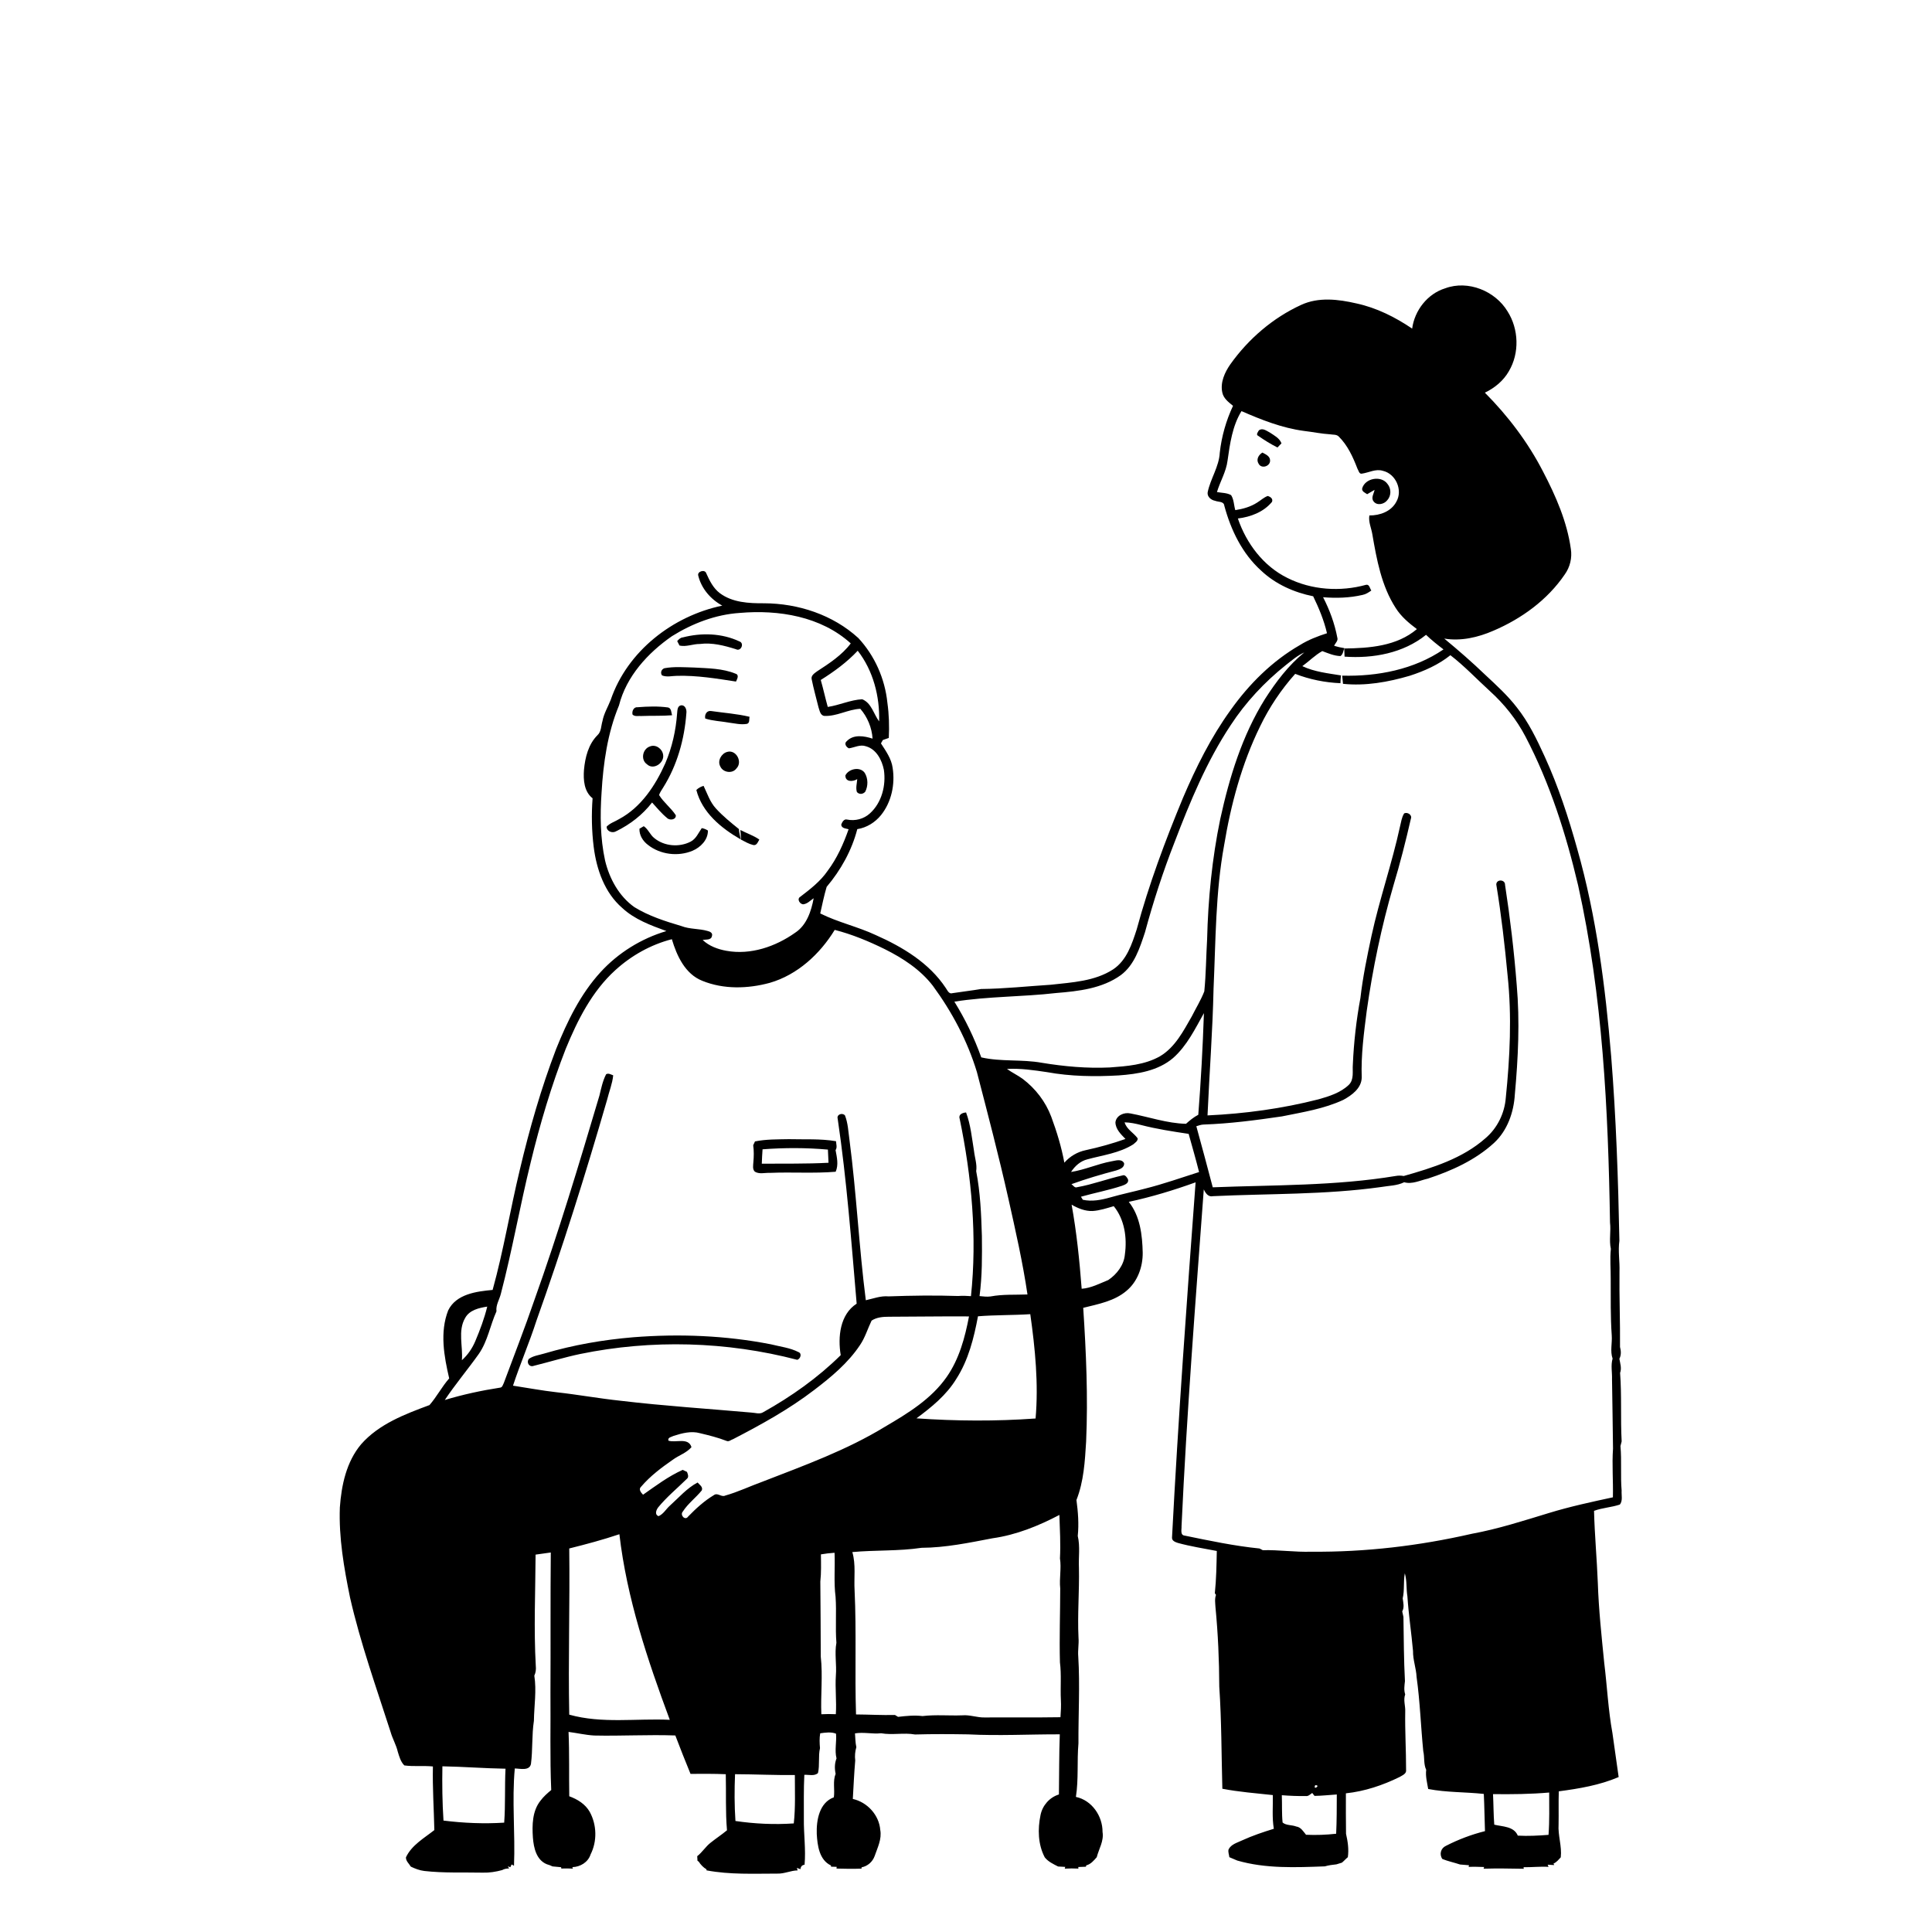 <svg xmlns="http://www.w3.org/2000/svg" viewBox="0 0 1024 1024" version="1.1">
<g id="Parent-Group"><g id="Group-rgba(0,0,0,0)" fill="rgba(0,0,0,0)">
<path fill="rgba(0,0,0,0)" opacity="1.00" d=" M 0.00 0.00 L 1024.00 0.00 L 1024.00 1024.00 L 0.00 1024.00 L 0.00 0.00 M 766.01 152.80 C 756.60 155.70 749.76 164.51 748.47 174.17 C 739.50 168.09 729.61 163.13 718.97 160.83 C 709.38 158.61 698.85 157.32 689.62 161.61 C 674.62 168.49 661.69 179.64 652.13 193.05 C 649.16 197.31 646.71 202.62 647.82 207.92 C 648.41 211.13 651.15 213.17 653.53 215.09 C 649.86 222.91 647.47 231.31 646.51 239.89 C 646.14 247.37 641.54 253.73 640.08 260.96 C 639.75 263.27 641.91 265.05 644.00 265.42 C 645.71 266.15 648.67 265.59 648.92 268.08 C 652.39 280.95 658.44 293.48 668.49 302.50 C 676.07 309.64 685.88 314.00 696.01 316.04 C 699.05 322.31 701.76 328.82 703.33 335.63 C 698.35 337.23 693.43 339.12 688.98 341.90 C 674.27 350.36 662.01 362.61 652.22 376.38 C 641.84 390.74 633.90 406.71 626.97 422.97 C 617.56 445.69 608.91 468.79 602.49 492.55 C 599.97 500.34 597.17 509.01 590.01 513.77 C 580.25 520.12 568.25 520.67 557.03 521.93 C 544.69 522.72 532.36 524.06 519.98 524.19 C 514.97 525.05 509.90 525.60 504.87 526.39 C 502.90 527.06 502.14 524.81 501.25 523.61 C 492.49 510.37 478.37 501.90 464.15 495.60 C 454.60 491.13 444.18 488.87 434.74 484.14 C 435.80 479.43 436.78 474.67 438.14 470.06 C 445.64 461.19 451.47 450.73 454.38 439.46 C 459.33 438.70 463.82 435.90 466.95 432.03 C 472.50 425.13 474.48 415.71 473.13 407.04 C 472.49 402.15 469.53 398.05 466.92 394.01 C 467.17 393.57 467.67 392.68 467.93 392.23 C 468.97 391.87 470.02 391.50 471.08 391.12 C 471.39 384.88 471.20 378.63 470.33 372.44 C 469.03 359.75 463.62 347.52 454.93 338.17 C 441.44 325.84 423.07 319.81 404.95 319.75 C 396.95 319.80 388.19 319.38 381.53 314.39 C 377.99 311.73 376.05 307.68 374.29 303.76 C 373.58 301.65 369.46 302.84 370.08 305.06 C 371.73 311.93 376.67 317.65 382.82 320.99 C 356.55 326.47 332.50 345.14 323.70 370.91 C 322.24 374.67 320.06 378.17 319.32 382.19 C 318.55 384.69 318.75 387.78 316.67 389.67 C 311.85 394.47 310.12 401.47 309.52 408.05 C 309.13 413.35 309.55 419.56 314.08 423.11 C 313.44 431.71 313.61 440.38 314.68 448.94 C 316.19 460.86 320.47 473.17 329.80 481.23 C 336.36 487.35 344.94 490.45 353.21 493.48 C 339.90 497.44 327.66 505.00 318.29 515.27 C 307.61 526.94 300.63 541.39 294.78 555.94 C 286.82 576.77 280.66 598.25 275.53 619.94 C 270.41 641.12 266.93 662.68 261.10 683.69 C 252.55 684.46 241.75 685.87 237.54 694.55 C 233.03 706.13 235.36 718.86 238.08 730.58 C 234.21 734.99 231.48 740.30 227.64 744.72 C 214.60 749.56 200.82 754.76 191.39 765.50 C 183.60 774.77 180.97 787.17 180.13 798.96 C 179.53 815.04 182.32 831.01 185.52 846.70 C 191.04 870.94 199.44 894.36 207.03 918.00 C 208.04 921.57 209.99 924.81 210.83 928.45 C 211.62 930.99 212.35 933.77 214.30 935.71 C 219.29 936.40 224.42 935.75 229.45 936.26 C 229.20 947.50 229.97 958.74 230.21 969.98 C 224.80 974.27 218.23 977.90 215.16 984.42 C 215.06 986.39 216.81 987.76 217.74 989.35 C 219.99 990.42 222.36 991.35 224.86 991.65 C 235.18 992.83 245.58 992.32 255.93 992.54 C 259.39 992.64 262.82 992.09 266.15 991.18 C 267.27 990.57 268.49 990.29 269.81 990.35 L 269.18 989.19 L 270.50 989.65 C 270.66 989.28 271.00 988.55 271.17 988.19 L 272.43 988.89 C 273.14 971.70 271.27 954.47 272.85 937.32 C 275.65 937.37 280.62 938.75 281.42 934.92 C 282.40 927.34 281.82 919.64 282.98 912.08 C 283.10 904.11 284.45 896.05 283.20 888.14 C 283.96 886.52 284.18 884.75 283.98 882.99 C 282.87 863.33 283.77 843.66 283.87 823.98 C 286.56 823.61 289.25 823.23 291.93 822.85 C 291.69 847.58 291.89 872.32 291.75 897.06 C 291.91 914.29 291.42 931.54 292.16 948.75 C 290.09 950.47 288.06 952.26 286.45 954.43 C 282.10 959.89 281.99 967.38 282.45 974.02 C 282.88 979.37 284.26 985.82 289.82 988.08 C 290.86 988.37 291.87 988.75 292.85 989.23 C 294.36 989.41 295.88 989.53 297.41 989.66 L 297.49 990.36 C 299.55 990.29 301.62 990.30 303.68 990.40 L 303.34 989.61 C 307.52 989.56 311.73 987.00 313.02 982.89 C 316.55 975.93 316.33 967.24 312.61 960.40 C 310.29 956.23 306.08 953.64 301.72 952.06 C 301.53 940.69 301.84 929.31 301.34 917.95 C 305.88 918.53 310.35 919.60 314.94 919.86 C 329.27 920.18 343.61 919.32 357.94 919.83 C 360.52 926.66 363.22 933.43 365.99 940.19 C 372.22 940.16 378.45 940.10 384.68 940.37 C 384.93 950.27 384.46 960.20 385.32 970.09 C 382.52 972.41 379.47 974.41 376.63 976.68 C 373.97 978.76 372.20 981.74 369.54 983.82 C 369.58 984.43 369.65 985.64 369.68 986.24 L 370.34 986.70 C 371.40 988.35 372.75 989.77 374.46 990.79 L 374.47 991.33 C 386.86 993.67 399.53 993.05 412.07 993.05 C 415.75 993.17 419.12 991.40 422.78 991.35 L 422.34 990.03 C 422.83 990.20 423.79 990.53 424.27 990.70 C 424.38 989.31 425.10 988.52 426.44 988.33 C 427.16 980.22 425.96 972.13 426.06 964.03 C 426.09 956.24 425.92 948.45 426.31 940.68 C 428.66 940.56 431.67 941.53 433.55 939.74 C 434.55 935.40 433.62 930.88 434.61 926.55 C 434.39 923.93 434.26 921.27 434.73 918.68 C 437.42 918.30 440.61 917.84 443.11 918.89 C 443.49 923.25 442.29 927.67 443.37 931.99 C 442.34 934.61 442.30 937.41 442.90 940.15 C 441.30 944.12 442.54 948.46 441.96 952.61 C 434.24 955.44 432.65 964.78 432.90 972.01 C 433.24 978.08 434.20 985.83 440.43 988.74 L 440.47 989.38 C 441.22 989.40 442.71 989.44 443.46 989.46 L 443.37 990.38 C 447.78 990.51 452.20 990.58 456.63 990.41 L 456.63 989.73 C 459.87 989.13 462.51 986.78 463.60 983.69 C 465.13 979.25 467.44 974.76 466.56 969.93 C 465.94 962.00 459.71 955.21 452.01 953.48 C 452.41 946.67 452.70 939.86 453.29 933.09 C 452.99 930.70 453.20 928.33 453.88 926.04 C 453.35 923.63 453.35 921.16 453.16 918.73 C 457.77 917.95 462.38 919.17 467.00 918.66 C 472.98 919.73 479.03 918.25 484.99 919.31 C 494.37 919.04 503.73 919.10 513.11 919.25 C 529.29 920.08 545.51 919.19 561.71 919.23 C 561.32 929.84 561.40 940.47 561.25 951.10 C 556.28 952.63 552.55 956.90 551.51 961.96 C 549.96 969.44 550.12 977.56 553.75 984.45 C 555.58 986.75 558.26 987.98 560.82 989.29 C 562.08 989.36 563.34 989.42 564.61 989.49 L 564.33 990.42 C 566.74 990.28 569.16 990.27 571.59 990.39 L 571.50 989.55 C 572.85 989.49 574.19 989.44 575.55 989.40 L 575.74 988.68 C 578.14 988.08 579.73 986.14 581.29 984.37 C 582.43 979.91 585.17 975.75 584.37 970.97 C 584.43 962.55 578.71 954.18 570.25 952.40 C 571.73 943.01 570.77 933.46 571.60 924.02 C 571.51 908.68 572.44 893.31 571.50 877.99 C 571.20 874.65 571.91 871.34 571.63 868.02 C 571.03 855.69 572.12 843.39 571.86 831.04 C 571.58 825.39 572.57 819.64 571.23 814.09 C 571.89 807.74 571.39 801.34 570.54 795.04 C 574.43 785.20 575.03 774.50 575.67 764.06 C 576.71 740.43 575.68 716.76 574.13 693.18 C 582.08 691.19 590.63 689.65 597.06 684.17 C 602.95 679.28 605.73 671.49 605.66 663.98 C 605.45 654.63 604.32 644.57 598.27 637.01 C 610.32 634.42 622.11 630.84 633.69 626.66 C 629.03 689.40 624.46 752.15 621.19 814.99 C 621.11 816.67 622.95 817.36 624.28 817.78 C 631.06 819.65 638.03 820.71 644.93 822.05 C 644.78 829.51 644.67 836.99 643.89 844.43 C 644.04 844.66 644.35 845.12 644.50 845.35 C 643.71 847.45 644.12 849.73 644.23 851.92 C 645.58 865.89 646.19 879.92 646.24 893.96 C 647.46 911.98 647.38 930.01 647.87 948.07 C 656.70 949.78 665.68 950.45 674.62 951.43 C 674.74 957.38 674.15 963.38 675.16 969.29 C 669.47 971.03 663.84 972.94 658.42 975.41 C 655.86 976.65 652.59 977.43 651.19 980.18 C 650.77 981.54 651.45 982.96 651.58 984.35 C 652.98 984.92 654.37 985.53 655.78 986.13 C 670.87 990.49 686.67 989.77 702.19 989.21 C 704.19 988.62 706.26 988.36 708.34 988.14 C 709.30 987.84 710.27 987.54 711.25 987.24 C 712.36 986.34 713.27 985.25 714.38 984.35 C 714.98 980.17 714.36 976.01 713.42 971.95 C 713.35 964.80 713.31 957.64 713.35 950.50 C 723.29 949.45 732.89 946.23 741.83 941.84 C 743.31 940.92 745.60 940.14 745.25 937.99 C 745.27 927.69 744.62 917.41 744.80 907.12 C 744.94 904.06 743.69 901.05 744.78 898.06 C 744.01 895.74 744.39 893.39 744.65 891.03 C 744.05 879.74 744.03 868.34 743.85 856.99 C 743.66 856.00 743.45 855.04 743.21 854.09 C 744.43 851.88 743.76 849.49 743.46 847.17 C 744.50 842.80 743.75 838.27 744.59 833.87 C 745.74 837.83 745.28 842.02 745.95 846.07 C 746.59 855.76 748.07 865.40 748.93 875.06 C 748.84 879.75 750.60 884.19 750.82 888.85 C 752.65 901.88 753.06 915.06 754.36 928.14 C 755.14 931.40 754.44 934.94 755.91 938.04 C 755.48 941.47 756.40 944.84 756.97 948.20 C 766.64 950.07 776.65 949.76 786.45 950.82 C 786.77 957.38 786.83 963.97 787.07 970.54 C 779.92 972.33 772.96 974.96 766.41 978.32 C 763.64 979.55 762.73 982.83 764.49 985.31 C 767.53 986.53 770.75 987.18 773.85 988.22 C 775.42 988.36 777.01 988.50 778.61 988.62 L 778.39 989.49 C 781.13 989.36 783.89 989.48 786.64 989.55 L 786.31 990.45 C 793.41 990.23 800.52 990.37 807.62 990.49 L 807.52 989.66 C 811.93 989.73 816.34 989.21 820.76 989.47 L 820.29 988.33 C 821.16 988.38 822.91 988.48 823.78 988.53 L 823.37 987.73 C 825.00 987.08 826.08 985.65 827.24 984.41 C 827.90 978.52 825.69 972.85 826.08 966.98 C 826.19 961.13 826.00 955.28 826.19 949.44 C 836.96 948.02 847.89 946.18 857.92 941.88 C 856.79 934.11 855.73 926.33 854.62 918.56 C 852.38 906.28 851.81 893.79 850.28 881.42 C 848.88 867.31 847.34 853.20 846.88 839.02 C 846.38 826.26 845.19 813.54 844.87 800.78 C 849.29 799.13 854.09 798.96 858.53 797.45 C 860.22 795.48 859.32 792.46 859.50 790.07 C 858.83 782.20 859.58 774.29 858.88 766.43 C 859.04 765.82 859.35 764.58 859.51 763.97 C 858.85 751.88 859.60 739.74 858.68 727.67 C 859.62 725.16 858.71 722.65 858.31 720.17 C 859.34 718.19 859.19 716.00 858.64 713.92 C 858.77 700.61 858.20 687.31 858.36 674.01 C 858.56 668.54 857.54 663.07 858.31 657.63 C 857.68 625.05 856.57 592.42 853.96 559.92 C 850.86 522.89 846.16 485.78 835.97 449.95 C 831.34 433.30 825.94 416.80 818.75 401.06 C 814.59 391.96 810.22 382.82 803.95 374.94 C 799.06 368.59 793.11 363.18 787.27 357.73 C 780.28 351.01 772.95 344.63 765.48 338.46 C 774.35 339.94 783.40 337.83 791.54 334.29 C 806.45 327.92 820.19 317.97 829.37 304.45 C 832.15 300.54 833.33 295.68 832.58 290.94 C 830.56 276.46 824.59 262.86 817.87 249.99 C 809.91 234.50 799.27 220.45 787.01 208.12 C 792.23 205.62 796.87 201.80 799.75 196.72 C 805.43 187.12 805.00 174.43 799.04 165.05 C 792.49 154.19 778.09 148.34 766.01 152.80 Z" />
<path fill="rgba(0,0,0,0)" opacity="1.00" d=" M 650.62 244.16 C 651.89 235.19 653.19 225.70 658.02 217.90 C 668.61 222.53 679.52 226.84 691.06 228.39 C 695.73 228.93 700.35 229.92 705.06 230.20 C 706.54 230.48 708.39 230.16 709.55 231.36 C 714.31 236.05 717.11 242.27 719.48 248.42 C 720.10 249.37 720.36 251.46 721.95 251.02 C 725.60 250.48 729.16 248.37 732.93 249.54 C 739.80 251.10 743.61 259.75 740.12 265.88 C 737.41 271.09 731.38 273.25 725.79 273.20 C 725.22 276.61 726.82 279.83 727.36 283.14 C 729.68 296.61 732.20 310.58 739.76 322.26 C 742.60 326.79 746.75 330.26 750.98 333.44 C 740.36 342.48 725.80 343.57 712.47 343.71 C 712.55 345.15 712.61 346.58 712.65 348.03 C 727.76 349.10 743.79 346.20 755.83 336.47 C 758.73 339.26 761.89 341.76 765.08 344.20 C 749.47 354.88 730.05 358.60 711.39 358.11 C 711.50 359.55 711.65 361.00 711.81 362.44 C 723.73 363.68 735.73 361.52 747.15 358.18 C 754.85 355.69 762.38 352.37 768.74 347.27 C 776.22 353.04 782.72 359.96 789.70 366.32 C 797.30 373.20 803.79 381.32 808.54 390.42 C 821.51 415.20 830.02 442.06 836.42 469.20 C 849.48 527.82 852.37 588.10 853.34 647.96 C 853.92 652.62 852.76 657.31 853.79 661.94 C 853.22 667.26 853.77 672.60 853.71 677.94 C 853.76 687.91 853.56 697.90 854.26 707.85 C 854.55 711.94 853.32 716.11 854.71 720.09 C 853.67 723.67 854.53 727.36 854.40 731.01 C 854.57 743.27 854.81 755.55 854.93 767.79 C 854.34 776.39 855.08 785.01 854.87 793.61 C 843.52 796.06 832.15 798.50 821.04 801.90 C 807.50 806.01 793.99 810.40 780.04 812.95 C 752.18 819.33 723.64 822.70 695.05 822.44 C 686.45 822.73 677.87 821.40 669.30 821.63 C 668.87 821.40 668.01 820.96 667.58 820.74 C 654.24 819.39 641.07 816.61 627.95 813.91 C 625.37 813.69 626.36 810.60 626.24 808.92 C 628.98 749.34 633.64 689.86 638.03 630.39 C 638.95 632.38 640.37 634.59 642.97 633.99 C 672.62 632.60 702.44 633.28 731.91 629.16 C 736.03 628.43 740.42 628.51 744.24 626.61 C 748.51 627.84 752.69 625.61 756.81 624.69 C 769.43 620.54 781.93 614.88 791.82 605.82 C 798.97 599.23 802.33 589.55 802.90 580.03 C 804.66 560.75 805.59 541.34 803.89 522.01 C 802.50 504.28 800.41 486.60 797.71 469.03 C 797.81 466.00 793.06 465.89 793.07 468.84 C 795.70 484.81 797.55 500.90 799.06 517.02 C 801.34 538.58 800.30 560.34 798.10 581.87 C 797.47 590.05 793.62 597.93 787.35 603.26 C 775.18 614.04 759.30 618.96 743.98 623.31 C 742.58 623.04 741.20 623.03 739.82 623.28 C 707.76 628.60 675.15 628.03 642.78 629.30 C 639.96 618.49 637.03 607.71 634.08 596.93 C 635.34 596.55 636.60 596.06 637.95 596.03 C 651.86 595.55 665.70 593.73 679.46 591.71 C 690.46 589.47 701.76 587.73 712.01 582.94 C 716.52 580.49 721.61 576.79 721.74 571.14 C 721.32 559.31 722.89 547.53 724.39 535.82 C 727.57 513.38 732.20 491.13 738.54 469.37 C 742.05 457.70 745.07 445.88 747.78 434.00 C 748.64 431.95 745.98 430.22 744.22 431.14 C 742.92 433.19 742.64 435.67 742.05 437.99 C 737.82 457.54 731.18 476.48 726.92 496.03 C 724.59 506.93 722.31 517.89 721.05 528.97 C 718.89 540.56 717.56 552.31 717.04 564.08 C 716.72 567.76 717.83 572.19 714.84 575.05 C 710.46 579.20 704.49 581.07 698.81 582.67 C 679.59 587.59 659.81 590.28 640.01 591.19 C 641.00 568.78 642.73 546.41 643.21 523.98 C 644.36 498.61 644.21 473.05 648.81 447.99 C 652.40 426.28 658.18 404.77 667.89 384.96 C 672.75 374.89 679.04 365.48 686.48 357.16 C 694.13 360.13 702.28 361.77 710.47 362.11 C 710.50 360.72 710.59 359.35 710.74 357.98 C 703.83 356.85 696.67 356.11 690.26 353.07 C 693.85 350.49 696.97 347.24 700.84 345.09 C 703.95 346.26 707.09 347.63 710.48 347.73 C 711.87 346.80 711.95 344.95 712.51 343.52 C 710.67 343.24 708.88 342.84 707.13 342.30 C 707.67 340.88 709.39 339.63 708.80 337.94 C 707.39 330.48 704.74 323.27 701.26 316.54 C 708.24 317.11 715.33 316.91 722.17 315.32 C 723.91 314.99 725.40 314.00 726.83 312.99 C 726.03 311.95 725.86 309.58 724.05 309.96 C 710.37 313.75 695.17 312.74 682.41 306.35 C 669.69 300.12 660.59 288.04 656.10 274.81 C 662.87 273.99 669.76 271.39 674.19 266.00 C 674.85 264.28 673.29 263.25 671.89 262.88 C 669.84 263.65 668.24 265.19 666.40 266.32 C 662.91 268.61 658.81 269.76 654.73 270.38 C 653.96 267.75 654.02 264.79 652.52 262.44 C 650.27 261.14 647.50 261.27 645.01 260.80 C 646.69 255.18 649.89 250.05 650.62 244.16 M 667.23 228.11 C 666.79 228.88 665.48 230.45 666.92 231.03 C 670.15 233.31 673.54 235.39 677.07 237.18 C 677.81 236.48 678.52 235.75 679.21 234.99 C 678.21 232.21 675.32 230.79 673.02 229.24 C 671.25 228.34 669.15 226.60 667.23 228.11 M 667.08 245.77 C 668.58 248.71 673.35 247.15 673.17 243.99 C 673.13 241.73 670.77 240.78 669.10 239.87 C 667.09 241.08 665.66 243.53 667.08 245.77 M 721.96 258.95 C 721.80 260.60 723.54 261.15 724.62 261.94 C 725.91 261.14 727.22 260.38 728.55 259.64 C 728.18 261.66 726.50 263.88 728.08 265.81 C 729.87 268.14 733.60 267.27 735.24 265.17 C 737.45 262.82 737.46 258.96 735.41 256.51 C 732.07 251.81 723.41 253.41 721.96 258.95 Z" />
<path fill="rgba(0,0,0,0)" opacity="1.00" d=" M 356.16 337.18 C 366.97 330.44 379.24 325.71 392.03 324.87 C 412.64 323.07 435.13 326.67 450.92 341.02 C 446.20 347.30 439.50 351.63 433.01 355.86 C 431.68 356.85 429.71 358.08 430.21 360.04 C 431.21 365.03 432.61 369.94 433.82 374.88 C 434.42 376.55 434.75 379.30 437.01 379.46 C 443.57 379.71 449.52 375.97 455.98 375.68 C 459.75 379.99 462.13 385.74 462.48 391.49 C 458.00 390.05 452.39 389.08 448.77 392.86 C 447.24 394.07 448.52 396.05 449.96 396.63 C 452.95 396.19 455.93 394.43 458.99 395.55 C 464.51 397.08 467.44 402.83 468.48 408.05 C 469.68 416.26 467.37 425.44 461.06 431.13 C 457.84 434.08 453.24 435.28 448.97 434.38 C 447.31 433.92 446.34 435.79 445.87 437.05 C 446.00 439.09 448.30 439.07 449.78 439.51 C 447.04 447.31 443.63 454.96 438.63 461.60 C 434.83 467.14 429.44 471.27 424.17 475.31 C 422.15 476.46 424.01 479.45 425.89 479.28 C 428.03 478.97 429.53 477.24 431.26 476.09 C 430.00 482.90 427.56 490.36 421.47 494.35 C 411.05 501.74 397.82 506.28 384.99 503.94 C 380.42 503.11 375.88 501.45 372.44 498.22 C 374.12 497.79 376.97 498.48 377.36 496.07 C 377.87 494.45 376.25 493.72 375.01 493.43 C 370.48 492.11 365.59 492.57 361.16 490.83 C 352.57 488.28 343.89 485.52 336.22 480.79 C 328.06 475.00 322.99 465.68 320.70 456.09 C 318.14 444.29 318.02 432.10 318.84 420.10 C 319.76 404.40 322.00 388.53 328.07 373.92 C 331.97 358.48 343.35 346.06 356.16 337.18 M 361.93 337.83 C 360.62 337.94 359.75 338.88 358.93 339.80 C 359.24 340.39 359.84 341.56 360.15 342.15 C 363.75 342.98 367.31 341.27 370.94 341.32 C 377.45 340.48 383.85 342.15 390.02 344.08 C 392.73 345.54 394.69 340.90 391.90 339.96 C 382.58 335.58 371.80 335.28 361.93 337.83 M 352.13 354.18 C 350.53 354.77 349.88 356.54 350.88 357.98 C 353.46 359.04 356.25 358.21 358.93 358.20 C 369.41 357.94 379.79 359.64 390.10 361.24 C 390.67 359.93 391.96 357.74 389.87 357.07 C 382.97 354.24 375.29 354.22 367.95 353.81 C 362.68 353.68 357.34 353.21 352.13 354.18 M 358.89 378.05 C 358.24 387.15 356.21 396.17 352.62 404.57 C 347.36 416.35 339.77 427.92 328.11 434.15 C 325.94 435.49 323.31 436.24 321.54 438.13 C 321.46 440.67 324.61 441.79 326.57 440.58 C 333.94 437.00 340.61 431.85 345.61 425.34 C 348.18 428.12 350.56 431.11 353.51 433.51 C 354.90 435.00 358.44 434.54 358.19 432.09 C 355.65 428.19 351.78 425.36 349.33 421.39 C 349.77 419.93 350.74 418.72 351.49 417.42 C 358.91 405.64 362.76 391.85 363.79 378.04 C 364.06 376.20 363.23 373.57 360.90 373.85 C 358.97 374.25 359.06 376.54 358.89 378.05 M 335.26 378.74 C 336.51 379.96 338.41 379.35 339.97 379.50 C 345.38 379.28 350.81 379.54 356.21 379.10 C 355.77 377.69 355.89 375.31 354.03 374.96 C 348.71 374.23 343.28 374.43 337.94 374.85 C 335.85 374.62 334.83 376.98 335.26 378.74 M 373.79 380.83 C 377.76 382.14 381.96 382.22 386.05 382.97 C 389.32 383.36 392.68 384.27 395.96 383.65 C 397.54 383.11 396.93 381.17 397.30 379.92 C 390.66 378.31 383.81 377.87 377.06 376.88 C 374.62 376.42 373.34 378.69 373.79 380.83 M 344.45 395.64 C 340.58 396.92 339.42 402.70 342.92 405.08 C 346.37 408.39 352.20 404.33 351.47 400.03 C 351.04 396.87 347.56 394.33 344.45 395.64 M 385.41 398.53 C 382.32 399.37 380.12 403.30 381.78 406.24 C 383.22 409.50 388.23 410.24 390.35 407.26 C 393.73 403.84 390.17 397.14 385.41 398.53 M 448.08 410.97 C 447.96 414.57 452.07 414.40 454.35 412.95 C 454.20 415.22 453.47 417.56 454.18 419.80 C 455.45 421.20 457.33 421.01 458.56 419.68 C 460.18 416.62 460.14 412.61 458.33 409.64 C 455.87 406.15 449.84 407.42 448.08 410.97 M 369.08 418.70 C 372.12 430.70 382.33 439.02 392.62 444.92 C 392.29 443.09 391.71 441.30 391.64 439.43 C 387.40 436.00 383.12 432.56 379.45 428.51 C 376.30 425.11 374.88 420.62 372.92 416.52 C 371.48 416.94 370.15 417.63 369.08 418.70 M 338.92 439.25 C 338.79 442.69 340.74 445.78 343.42 447.80 C 349.94 452.97 359.35 454.12 367.01 450.94 C 371.31 449.11 375.28 445.17 375.21 440.20 C 374.19 439.54 373.10 439.11 371.94 438.92 C 370.18 441.46 368.95 444.59 366.05 446.09 C 360.02 449.20 352.08 448.57 346.80 444.22 C 344.54 442.46 343.61 439.51 341.21 437.90 C 340.64 438.24 339.49 438.91 338.92 439.25 M 392.74 445.01 C 394.82 446.09 396.89 447.31 399.19 447.87 C 401.08 448.33 401.71 446.20 402.46 444.99 C 399.38 442.80 395.73 441.67 392.41 439.92 C 392.59 441.61 392.69 443.31 392.74 445.01 Z" />
<path fill="rgba(0,0,0,0)" opacity="1.00" d=" M 435.02 360.40 C 442.10 355.96 448.88 351.02 454.61 344.90 C 462.83 355.44 466.33 369.14 465.96 382.35 C 463.01 378.46 461.93 372.58 456.98 370.62 C 450.73 370.94 444.91 373.78 438.73 374.69 C 437.41 369.95 436.37 365.13 435.02 360.40 Z" />
<path fill="rgba(0,0,0,0)" opacity="1.00" d=" M 681.50 352.52 C 684.61 350.07 687.66 347.44 691.30 345.80 C 682.87 352.66 676.26 361.44 670.43 370.54 C 658.35 389.90 651.60 412.00 646.75 434.14 C 642.41 455.12 640.32 476.52 639.79 497.93 C 639.25 507.11 639.22 516.31 638.30 525.46 C 636.52 530.05 633.90 534.28 631.69 538.68 C 627.21 546.48 622.84 555.07 614.84 559.83 C 606.75 564.44 597.22 565.11 588.14 565.78 C 576.09 566.34 564.03 565.25 552.16 563.29 C 541.54 561.37 530.64 562.84 520.09 560.43 C 516.41 550.10 511.60 540.22 505.84 530.90 C 523.73 528.05 541.91 528.40 559.88 526.31 C 571.64 525.37 584.17 523.95 594.02 516.86 C 601.32 511.46 604.13 502.35 606.87 494.11 C 611.25 477.96 616.41 462.03 622.52 446.44 C 630.72 425.01 639.54 403.58 652.27 384.38 C 660.19 372.25 670.20 361.55 681.50 352.52 Z" />
<path fill="rgba(0,0,0,0)" opacity="1.00" d=" M 442.42 492.86 C 451.64 495.22 460.50 498.91 469.03 503.11 C 478.58 507.89 487.82 513.91 494.42 522.47 C 504.59 536.32 512.78 551.73 517.78 568.21 C 523.57 590.46 529.39 612.71 534.43 635.15 C 538.21 652.05 542.06 668.95 544.58 686.09 C 538.07 686.35 531.49 685.93 525.05 687.14 C 523.09 687.42 521.12 687.12 519.18 686.96 C 520.59 676.40 520.53 665.70 520.42 655.07 C 520.07 643.59 519.60 632.04 517.40 620.75 C 517.95 617.15 516.65 613.66 516.26 610.12 C 515.12 603.25 514.49 596.19 512.04 589.63 C 510.30 589.74 507.91 590.60 508.62 592.84 C 515.02 623.71 517.95 655.54 514.63 686.99 C 512.39 686.82 510.14 686.71 507.91 686.91 C 495.61 686.50 483.27 686.66 470.97 687.11 C 466.82 686.71 462.89 688.29 458.90 689.15 C 455.28 660.88 453.94 632.36 450.23 604.10 C 449.61 599.77 449.47 595.27 447.84 591.17 C 446.40 589.61 443.34 590.68 443.99 592.96 C 448.80 625.45 451.24 658.26 454.05 690.97 C 445.15 696.69 444.00 708.71 445.60 718.25 C 433.48 730.24 419.42 740.17 404.56 748.48 C 402.59 749.75 400.22 748.75 398.06 748.68 C 375.08 746.64 352.03 745.18 329.11 742.45 C 317.69 741.25 306.38 739.18 294.97 737.92 C 287.24 737.05 279.59 735.59 271.90 734.43 C 275.70 722.85 280.58 711.65 284.31 700.04 C 298.10 661.40 310.39 622.24 321.79 582.85 C 322.85 578.54 324.57 574.39 325.01 569.95 C 323.82 569.54 322.52 568.64 321.26 569.37 C 319.42 572.92 318.64 576.89 317.69 580.74 C 306.88 617.10 295.98 653.45 283.19 689.17 C 278.14 703.92 272.45 718.43 267.02 733.04 C 266.52 733.95 266.29 735.43 264.98 735.49 C 255.12 737.02 245.31 739.13 235.75 742.03 C 241.38 733.61 247.92 725.86 253.78 717.61 C 258.51 710.82 259.78 702.46 263.14 695.04 C 262.70 691.66 264.78 688.74 265.51 685.56 C 271.54 662.50 275.62 638.99 281.33 615.86 C 286.27 595.53 292.23 575.41 299.85 555.91 C 306.11 540.67 313.77 525.41 326.16 514.18 C 334.65 506.45 344.96 500.66 356.10 497.80 C 358.71 506.58 363.13 516.26 372.24 519.85 C 383.55 524.46 396.39 524.09 408.02 520.92 C 422.67 516.67 434.59 505.67 442.42 492.86 M 400.16 604.98 C 399.92 605.49 399.45 606.50 399.21 607.01 C 399.64 609.99 399.57 613.01 399.30 616.01 C 399.22 617.68 398.73 619.64 400.06 621.00 C 402.47 622.47 405.36 621.52 408.01 621.65 C 419.64 621.14 431.32 622.01 442.92 621.05 C 444.55 617.34 443.56 613.37 442.87 609.59 C 443.85 608.15 443.19 606.42 443.10 604.86 C 434.83 603.46 426.37 604.00 418.02 603.78 C 412.06 603.91 406.02 603.78 400.16 604.98 M 335.56 708.78 C 319.66 710.11 303.84 712.85 288.53 717.38 C 285.76 718.23 282.71 718.54 280.29 720.26 C 278.85 722.28 280.59 724.84 283.01 723.89 C 291.18 721.86 299.26 719.38 307.51 717.64 C 345.41 709.85 385.15 710.95 422.56 720.73 C 424.21 720.24 425.19 717.47 423.29 716.67 C 418.74 714.32 413.54 713.78 408.64 712.52 C 384.61 707.81 359.94 706.85 335.56 708.78 Z" />
<path fill="rgba(0,0,0,0)" opacity="1.00" d=" M 621.73 560.80 C 629.07 554.34 633.40 545.37 638.10 536.98 C 637.50 554.95 636.51 572.94 635.12 590.85 C 632.70 592.11 630.61 593.83 628.60 595.64 C 618.52 595.40 608.90 591.97 599.06 590.13 C 595.79 589.42 591.59 591.22 591.20 594.88 C 591.30 598.54 594.14 601.21 596.52 603.67 C 589.64 606.11 582.60 608.07 575.47 609.61 C 571.07 610.52 567.09 612.87 564.13 616.24 C 562.60 607.94 560.12 599.82 557.19 591.91 C 554.20 583.92 548.82 576.93 542.03 571.81 C 539.37 569.88 536.37 568.48 533.71 566.56 C 540.82 566.17 547.93 567.21 554.96 568.26 C 567.47 570.54 580.27 570.71 592.93 569.99 C 603.02 569.27 613.78 567.57 621.73 560.80 Z" />
<path fill="rgba(0,0,0,0)" opacity="1.00" d=" M 596.06 594.86 C 599.01 594.93 601.91 595.54 604.77 596.27 C 613.06 598.42 621.55 599.71 630.01 600.98 C 631.88 607.71 633.83 614.43 635.53 621.21 C 626.05 624.23 616.66 627.55 607.01 629.97 C 600.83 631.62 594.56 632.90 588.41 634.67 C 583.72 636.00 578.76 636.97 573.92 635.90 C 573.67 635.50 573.17 634.69 572.92 634.29 C 580.13 632.25 587.54 630.86 594.66 628.50 C 596.17 627.97 598.57 627.06 597.81 624.98 C 597.24 623.99 596.35 622.45 594.95 623.00 C 586.88 624.81 579.08 627.80 570.91 629.24 C 569.56 629.78 568.83 628.23 567.88 627.63 C 575.64 624.82 583.57 622.48 591.55 620.38 C 593.40 619.78 596.05 618.95 595.79 616.50 C 594.41 613.95 591.26 615.20 589.04 615.54 C 581.77 616.87 574.97 620.04 567.67 621.17 C 569.73 618.02 572.66 615.35 576.41 614.45 C 584.58 612.24 593.31 611.17 600.61 606.56 C 601.56 605.71 603.18 604.77 602.97 603.32 C 600.82 600.35 597.11 598.57 596.06 594.86 Z" />
<path fill="rgba(0,0,0,0)" opacity="1.00" d=" M 404.17 609.16 C 415.69 608.29 427.31 608.28 438.81 609.31 C 438.91 611.63 438.99 613.96 439.13 616.29 C 427.35 616.91 415.55 616.69 403.77 616.78 C 403.86 614.23 403.98 611.69 404.17 609.16 Z" />
<path fill="rgba(0,0,0,0)" opacity="1.00" d=" M 567.98 638.51 C 571.35 640.44 575.11 642.00 579.08 641.86 C 582.93 641.62 586.62 640.36 590.31 639.30 C 596.07 646.37 597.44 656.09 596.21 664.90 C 595.74 670.50 591.95 675.37 587.43 678.43 C 582.86 680.28 578.31 682.72 573.31 683.07 C 572.16 668.16 570.65 653.24 567.98 638.51 Z" />
<path fill="rgba(0,0,0,0)" opacity="1.00" d=" M 246.53 698.57 C 248.82 694.34 253.90 693.20 258.25 692.53 C 256.71 698.82 254.42 704.92 251.90 710.88 C 250.29 714.70 247.90 718.18 244.81 720.94 C 245.43 713.53 242.57 705.36 246.53 698.57 Z" />
<path fill="rgba(0,0,0,0)" opacity="1.00" d=" M 518.35 697.66 C 527.57 696.92 536.83 697.14 546.07 696.54 C 548.66 714.82 550.48 733.37 548.88 751.83 C 527.86 753.34 506.76 753.22 485.74 751.75 C 493.73 745.85 501.63 739.43 506.87 730.83 C 513.29 720.85 516.19 709.18 518.35 697.66 Z" />
<path fill="rgba(0,0,0,0)" opacity="1.00" d=" M 461.96 699.95 C 464.62 698.18 467.96 697.90 471.08 697.90 C 485.25 697.89 499.42 697.62 513.59 697.73 C 511.45 708.96 508.40 720.34 501.75 729.83 C 493.62 741.50 481.20 749.08 469.15 756.14 C 448.83 768.58 426.31 776.71 404.19 785.30 C 397.58 787.69 391.19 790.76 384.41 792.68 C 382.35 793.70 380.36 790.97 378.39 792.43 C 373.29 795.49 368.87 799.54 364.74 803.79 C 363.13 806.19 360.21 802.94 361.93 801.13 C 364.64 796.88 368.84 793.83 371.98 789.92 C 372.68 788.03 370.75 786.96 369.74 785.76 C 364.05 788.77 359.79 793.77 355.06 798.02 C 353.02 799.82 351.64 802.49 349.06 803.59 C 346.79 802.76 347.84 800.25 348.88 798.90 C 353.38 793.41 358.90 788.89 363.94 783.92 C 365.29 782.93 364.57 781.37 364.12 780.13 C 363.56 779.86 362.42 779.33 361.85 779.06 C 354.29 782.44 347.59 787.49 340.83 792.23 C 339.76 791.11 338.24 789.34 339.83 787.95 C 344.62 782.34 350.59 777.85 356.63 773.67 C 359.82 771.32 363.89 770.09 366.50 767.02 C 364.84 761.65 358.14 764.89 354.28 763.57 C 353.73 761.85 355.99 761.59 357.08 761.03 C 361.53 759.62 366.35 758.31 370.99 759.62 C 375.77 760.76 380.55 761.94 385.13 763.73 C 386.36 764.28 387.49 763.07 388.62 762.75 C 403.47 755.06 418.20 746.95 431.51 736.74 C 440.54 729.87 449.48 722.45 455.82 712.91 C 458.54 708.92 459.88 704.24 461.96 699.95 Z" />
<path fill="rgba(0,0,0,0)" opacity="1.00" d=" M 526.05 815.32 C 538.55 813.57 550.38 808.78 561.50 802.95 C 561.76 810.63 562.20 818.30 561.80 825.99 C 562.64 831.27 561.37 836.61 561.94 841.90 C 561.93 854.92 561.44 868.00 561.79 881.06 C 562.64 887.69 561.95 894.38 562.29 901.05 C 562.47 904.08 562.27 907.12 562.07 910.16 C 548.69 910.38 535.33 910.19 521.95 910.29 C 517.93 910.41 514.09 908.81 510.07 909.16 C 503.03 909.43 495.96 908.72 488.96 909.55 C 484.66 909.03 480.28 909.47 475.99 909.97 C 475.57 909.72 474.75 909.22 474.34 908.97 C 467.46 909.15 460.59 908.73 453.71 908.69 C 453.00 886.81 453.99 864.89 452.95 842.96 C 452.55 836.20 453.70 829.22 451.75 822.63 C 463.95 821.51 476.30 822.19 488.44 820.37 C 501.11 820.31 513.64 817.69 526.05 815.32 Z" />
<path fill="rgba(0,0,0,0)" opacity="1.00" d=" M 301.71 820.72 C 310.65 818.49 319.55 816.11 328.29 813.17 C 332.23 847.08 343.16 879.68 355.00 911.54 C 337.24 910.71 319.09 913.67 301.71 908.80 C 301.12 879.43 302.09 850.12 301.71 820.72 Z" />
<path fill="rgba(0,0,0,0)" opacity="1.00" d=" M 435.10 823.85 C 437.49 823.42 439.90 823.17 442.33 823.00 C 442.66 830.79 441.87 838.62 442.87 846.37 C 443.44 854.47 442.67 862.61 443.31 870.70 C 442.26 876.45 443.52 882.25 443.03 888.03 C 442.58 894.87 443.46 901.72 443.01 908.56 C 440.45 908.43 437.88 908.46 435.33 908.59 C 434.91 898.37 436.16 888.21 435.02 878.02 C 435.00 864.78 434.90 851.53 434.79 838.29 C 435.31 833.49 435.16 828.66 435.10 823.85 Z" />
<path fill="rgba(0,0,0,0)" opacity="1.00" d=" M 235.06 964.94 C 234.43 955.37 234.31 945.76 234.48 936.18 C 245.65 936.38 256.76 937.27 267.93 937.45 C 267.45 946.97 267.94 956.51 267.23 966.04 C 256.51 966.73 245.71 966.27 235.06 964.94 Z" />
<path fill="rgba(0,0,0,0)" opacity="1.00" d=" M 389.59 940.36 C 400.17 940.40 410.71 940.92 421.29 940.80 C 421.27 949.35 421.66 957.93 420.72 966.45 C 410.41 967.15 400.01 966.67 389.80 965.16 C 389.24 956.90 389.24 948.62 389.59 940.36 Z" />
<path fill="rgba(0,0,0,0)" opacity="1.00" d=" M 697.07 946.20 C 700.38 946.06 695.72 949.29 697.07 946.20 Z" />
<path fill="rgba(0,0,0,0)" opacity="1.00" d=" M 695.51 950.31 C 695.82 950.69 696.42 951.47 696.72 951.86 C 700.66 951.82 704.59 951.35 708.53 951.11 C 708.50 958.04 708.53 964.99 708.19 971.92 C 702.89 972.51 697.53 972.71 692.22 972.46 C 690.77 970.70 689.52 968.43 687.04 968.09 C 684.74 967.18 681.65 967.59 679.80 965.96 C 679.31 961.16 679.59 956.31 679.39 951.50 C 683.61 951.83 687.85 952.00 692.09 951.94 C 693.49 952.16 694.45 950.97 695.51 950.31 Z" />
<path fill="rgba(0,0,0,0)" opacity="1.00" d=" M 791.33 950.92 C 801.27 951.04 811.20 950.94 821.10 950.08 C 821.08 957.55 821.32 965.05 820.75 972.51 C 815.34 972.93 809.89 973.23 804.47 972.92 C 802.39 967.94 796.43 968.20 791.99 967.11 C 791.57 961.72 791.61 956.31 791.33 950.92 Z" />
</g>
<g id="Group-000000" fill="#000000">
<path fill="#000000" opacity="1.00" d=" M 766.01 152.80 C 778.09 148.34 792.49 154.19 799.04 165.05 C 805.00 174.43 805.43 187.12 799.75 196.72 C 796.87 201.80 792.23 205.62 787.01 208.12 C 799.27 220.45 809.91 234.50 817.87 249.99 C 824.59 262.86 830.56 276.46 832.58 290.94 C 833.33 295.68 832.15 300.54 829.37 304.45 C 820.19 317.97 806.45 327.92 791.54 334.29 C 783.40 337.83 774.35 339.94 765.48 338.46 C 772.95 344.63 780.28 351.01 787.27 357.73 C 793.11 363.18 799.06 368.59 803.95 374.94 C 810.22 382.82 814.59 391.96 818.75 401.06 C 825.94 416.80 831.34 433.30 835.97 449.95 C 846.16 485.78 850.86 522.89 853.96 559.92 C 856.57 592.42 857.68 625.05 858.31 657.63 C 857.54 663.07 858.56 668.54 858.36 674.01 C 858.20 687.31 858.77 700.61 858.64 713.92 C 859.19 716.00 859.34 718.19 858.31 720.17 C 858.71 722.65 859.62 725.16 858.68 727.67 C 859.60 739.74 858.85 751.88 859.51 763.97 C 859.35 764.58 859.04 765.82 858.88 766.43 C 859.58 774.29 858.83 782.20 859.50 790.07 C 859.32 792.46 860.22 795.48 858.53 797.45 C 854.09 798.96 849.29 799.13 844.87 800.78 C 845.19 813.54 846.38 826.26 846.88 839.02 C 847.34 853.20 848.88 867.31 850.28 881.42 C 851.81 893.79 852.38 906.28 854.62 918.56 C 855.73 926.33 856.79 934.11 857.92 941.88 C 847.89 946.18 836.96 948.02 826.19 949.44 C 826.00 955.28 826.19 961.13 826.08 966.98 C 825.69 972.85 827.90 978.52 827.24 984.41 C 826.08 985.65 825.00 987.08 823.37 987.73 L 823.78 988.53 C 822.91 988.48 821.16 988.38 820.29 988.33 L 820.76 989.47 C 816.34 989.21 811.93 989.73 807.52 989.66 L 807.62 990.49 C 800.52 990.37 793.41 990.23 786.31 990.45 L 786.64 989.55 C 783.89 989.48 781.13 989.36 778.39 989.49 L 778.61 988.62 C 777.01 988.50 775.42 988.36 773.85 988.22 C 770.75 987.18 767.53 986.53 764.49 985.31 C 762.73 982.83 763.64 979.55 766.41 978.32 C 772.96 974.96 779.92 972.33 787.07 970.54 C 786.83 963.97 786.77 957.38 786.45 950.82 C 776.65 949.76 766.64 950.07 756.97 948.20 C 756.40 944.84 755.48 941.47 755.91 938.04 C 754.44 934.94 755.14 931.40 754.36 928.14 C 753.06 915.06 752.65 901.88 750.82 888.85 C 750.60 884.19 748.84 879.75 748.93 875.06 C 748.07 865.40 746.59 855.76 745.95 846.07 C 745.28 842.02 745.74 837.83 744.59 833.87 C 743.75 838.27 744.50 842.80 743.46 847.17 C 743.76 849.49 744.43 851.88 743.21 854.09 C 743.45 855.04 743.66 856.00 743.85 856.99 C 744.03 868.34 744.05 879.74 744.65 891.03 C 744.39 893.39 744.01 895.74 744.78 898.06 C 743.69 901.05 744.94 904.06 744.80 907.12 C 744.62 917.41 745.27 927.69 745.25 937.99 C 745.60 940.14 743.31 940.92 741.83 941.84 C 732.89 946.23 723.29 949.45 713.35 950.50 C 713.31 957.64 713.35 964.80 713.42 971.95 C 714.36 976.01 714.98 980.17 714.38 984.35 C 713.27 985.25 712.36 986.34 711.25 987.24 C 710.27 987.54 709.30 987.84 708.34 988.14 C 706.26 988.36 704.19 988.62 702.19 989.21 C 686.67 989.77 670.87 990.49 655.78 986.13 C 654.37 985.53 652.98 984.92 651.58 984.35 C 651.45 982.96 650.77 981.54 651.19 980.18 C 652.59 977.43 655.86 976.65 658.42 975.41 C 663.84 972.94 669.47 971.03 675.16 969.29 C 674.15 963.38 674.74 957.38 674.62 951.43 C 665.68 950.45 656.70 949.78 647.87 948.07 C 647.38 930.01 647.46 911.98 646.24 893.96 C 646.19 879.92 645.58 865.89 644.23 851.92 C 644.12 849.73 643.71 847.45 644.50 845.35 C 644.35 845.12 644.04 844.66 643.89 844.43 C 644.67 836.99 644.78 829.51 644.93 822.05 C 638.03 820.71 631.06 819.65 624.28 817.78 C 622.95 817.36 621.11 816.67 621.19 814.99 C 624.46 752.15 629.03 689.40 633.69 626.66 C 622.11 630.84 610.32 634.42 598.27 637.01 C 604.32 644.57 605.45 654.63 605.66 663.98 C 605.73 671.49 602.95 679.28 597.06 684.17 C 590.63 689.65 582.08 691.19 574.13 693.18 C 575.68 716.76 576.71 740.43 575.67 764.06 C 575.03 774.50 574.43 785.20 570.54 795.04 C 571.39 801.34 571.89 807.74 571.23 814.09 C 572.57 819.64 571.58 825.39 571.86 831.04 C 572.12 843.39 571.03 855.69 571.63 868.02 C 571.91 871.34 571.20 874.65 571.50 877.99 C 572.44 893.31 571.51 908.68 571.60 924.02 C 570.77 933.46 571.73 943.01 570.25 952.40 C 578.71 954.18 584.43 962.55 584.37 970.97 C 585.17 975.75 582.43 979.91 581.29 984.37 C 579.73 986.14 578.14 988.08 575.74 988.68 L 575.55 989.40 C 574.19 989.44 572.85 989.49 571.50 989.55 L 571.59 990.39 C 569.16 990.27 566.74 990.28 564.33 990.42 L 564.61 989.49 C 563.34 989.42 562.08 989.36 560.82 989.29 C 558.26 987.98 555.58 986.75 553.75 984.45 C 550.12 977.56 549.96 969.44 551.51 961.96 C 552.55 956.90 556.28 952.63 561.25 951.10 C 561.40 940.47 561.32 929.84 561.71 919.23 C 545.51 919.19 529.29 920.08 513.11 919.25 C 503.73 919.10 494.37 919.04 484.99 919.31 C 479.03 918.25 472.98 919.73 467.00 918.66 C 462.38 919.17 457.77 917.95 453.16 918.73 C 453.35 921.16 453.35 923.63 453.88 926.04 C 453.20 928.33 452.99 930.70 453.29 933.09 C 452.70 939.86 452.41 946.67 452.01 953.48 C 459.71 955.21 465.94 962.00 466.56 969.93 C 467.44 974.76 465.13 979.25 463.60 983.69 C 462.51 986.78 459.87 989.13 456.63 989.73 L 456.63 990.41 C 452.20 990.58 447.78 990.51 443.37 990.38 L 443.46 989.46 C 442.71 989.44 441.22 989.40 440.47 989.38 L 440.43 988.74 C 434.20 985.83 433.24 978.08 432.90 972.01 C 432.65 964.78 434.24 955.44 441.96 952.61 C 442.54 948.46 441.30 944.12 442.90 940.15 C 442.30 937.41 442.34 934.61 443.37 931.99 C 442.29 927.67 443.49 923.25 443.11 918.89 C 440.61 917.84 437.42 918.30 434.73 918.68 C 434.26 921.27 434.39 923.93 434.61 926.55 C 433.62 930.88 434.55 935.40 433.55 939.74 C 431.67 941.53 428.66 940.56 426.31 940.68 C 425.92 948.45 426.09 956.24 426.06 964.03 C 425.96 972.13 427.16 980.22 426.44 988.33 C 425.10 988.52 424.38 989.31 424.27 990.70 C 423.79 990.53 422.83 990.20 422.34 990.03 L 422.78 991.35 C 419.12 991.40 415.75 993.17 412.07 993.05 C 399.53 993.05 386.86 993.67 374.47 991.33 L 374.46 990.79 C 372.75 989.77 371.40 988.35 370.34 986.70 L 369.68 986.24 C 369.65 985.64 369.58 984.43 369.54 983.82 C 372.20 981.74 373.97 978.76 376.63 976.68 C 379.47 974.41 382.52 972.41 385.32 970.09 C 384.46 960.20 384.93 950.27 384.68 940.37 C 378.45 940.10 372.22 940.16 365.99 940.19 C 363.22 933.43 360.52 926.66 357.94 919.83 C 343.61 919.32 329.27 920.18 314.94 919.86 C 310.35 919.60 305.88 918.53 301.34 917.95 C 301.84 929.31 301.53 940.69 301.72 952.06 C 306.08 953.64 310.29 956.23 312.61 960.40 C 316.33 967.24 316.55 975.93 313.02 982.89 C 311.73 987.00 307.52 989.56 303.34 989.61 L 303.68 990.40 C 301.62 990.30 299.55 990.29 297.49 990.36 L 297.41 989.66 C 295.88 989.53 294.36 989.41 292.85 989.23 C 291.87 988.75 290.86 988.37 289.82 988.08 C 284.26 985.82 282.88 979.37 282.45 974.02 C 281.99 967.38 282.10 959.89 286.45 954.43 C 288.06 952.26 290.09 950.47 292.16 948.75 C 291.42 931.54 291.91 914.29 291.75 897.06 C 291.89 872.32 291.69 847.58 291.93 822.85 C 289.25 823.23 286.56 823.61 283.87 823.98 C 283.77 843.66 282.87 863.33 283.98 882.99 C 284.18 884.75 283.96 886.52 283.20 888.14 C 284.45 896.05 283.10 904.11 282.98 912.08 C 281.82 919.64 282.40 927.34 281.42 934.92 C 280.62 938.75 275.65 937.37 272.85 937.32 C 271.27 954.47 273.14 971.70 272.43 988.89 L 271.17 988.19 C 271.00 988.55 270.66 989.28 270.50 989.65 L 269.18 989.19 L 269.81 990.35 C 268.49 990.29 267.27 990.57 266.15 991.18 C 262.82 992.09 259.39 992.64 255.93 992.54 C 245.58 992.32 235.18 992.83 224.86 991.65 C 222.36 991.35 219.99 990.42 217.74 989.35 C 216.81 987.76 215.06 986.39 215.16 984.42 C 218.23 977.90 224.80 974.27 230.21 969.98 C 229.97 958.74 229.20 947.50 229.45 936.26 C 224.42 935.75 219.29 936.40 214.30 935.71 C 212.35 933.77 211.62 930.99 210.83 928.45 C 209.99 924.81 208.04 921.57 207.03 918.00 C 199.44 894.36 191.04 870.94 185.52 846.70 C 182.32 831.01 179.53 815.04 180.13 798.96 C 180.97 787.17 183.60 774.77 191.39 765.50 C 200.82 754.76 214.60 749.56 227.64 744.72 C 231.48 740.30 234.21 734.99 238.08 730.58 C 235.36 718.86 233.03 706.13 237.54 694.55 C 241.75 685.87 252.55 684.46 261.10 683.69 C 266.93 662.68 270.41 641.12 275.53 619.94 C 280.66 598.25 286.82 576.77 294.78 555.94 C 300.63 541.39 307.61 526.94 318.29 515.27 C 327.66 505.00 339.90 497.44 353.21 493.48 C 344.94 490.45 336.36 487.35 329.80 481.23 C 320.47 473.17 316.19 460.86 314.68 448.94 C 313.61 440.38 313.44 431.71 314.08 423.11 C 309.55 419.56 309.13 413.35 309.52 408.05 C 310.12 401.47 311.85 394.47 316.67 389.67 C 318.75 387.78 318.55 384.69 319.32 382.19 C 320.06 378.17 322.24 374.67 323.70 370.91 C 332.50 345.14 356.55 326.47 382.82 320.99 C 376.67 317.65 371.73 311.93 370.08 305.06 C 369.46 302.84 373.58 301.65 374.29 303.76 C 376.05 307.68 377.99 311.73 381.53 314.39 C 388.19 319.38 396.95 319.80 404.95 319.75 C 423.07 319.81 441.44 325.84 454.93 338.17 C 463.62 347.52 469.03 359.75 470.33 372.44 C 471.20 378.63 471.39 384.88 471.08 391.12 C 470.02 391.50 468.97 391.87 467.93 392.23 C 467.67 392.68 467.17 393.57 466.92 394.01 C 469.53 398.05 472.49 402.15 473.13 407.04 C 474.48 415.71 472.50 425.13 466.95 432.03 C 463.82 435.90 459.33 438.70 454.38 439.46 C 451.47 450.73 445.64 461.19 438.14 470.06 C 436.78 474.67 435.80 479.43 434.74 484.14 C 444.18 488.87 454.60 491.13 464.15 495.60 C 478.37 501.90 492.49 510.37 501.25 523.61 C 502.14 524.81 502.90 527.06 504.87 526.39 C 509.90 525.60 514.97 525.05 519.98 524.19 C 532.36 524.06 544.69 522.72 557.03 521.93 C 568.25 520.67 580.25 520.12 590.01 513.77 C 597.17 509.01 599.97 500.34 602.49 492.55 C 608.91 468.79 617.56 445.69 626.97 422.97 C 633.90 406.71 641.84 390.74 652.22 376.38 C 662.01 362.61 674.27 350.36 688.98 341.90 C 693.43 339.12 698.35 337.23 703.33 335.63 C 701.76 328.82 699.05 322.31 696.01 316.04 C 685.88 314.00 676.07 309.64 668.49 302.50 C 658.44 293.48 652.39 280.95 648.92 268.08 C 648.67 265.59 645.71 266.15 644.00 265.42 C 641.91 265.05 639.75 263.27 640.08 260.96 C 641.54 253.73 646.14 247.37 646.51 239.89 C 647.47 231.31 649.86 222.91 653.53 215.09 C 651.15 213.17 648.41 211.13 647.82 207.92 C 646.71 202.62 649.16 197.31 652.13 193.05 C 661.69 179.64 674.62 168.49 689.62 161.61 C 698.85 157.32 709.38 158.61 718.97 160.83 C 729.61 163.13 739.50 168.09 748.47 174.17 C 749.76 164.51 756.60 155.70 766.01 152.80 M 650.62 244.16 C 649.89 250.05 646.69 255.18 645.01 260.80 C 647.50 261.27 650.27 261.14 652.52 262.44 C 654.02 264.79 653.96 267.75 654.73 270.38 C 658.81 269.76 662.91 268.61 666.40 266.32 C 668.24 265.19 669.84 263.65 671.89 262.88 C 673.29 263.25 674.85 264.28 674.19 266.00 C 669.76 271.39 662.87 273.99 656.10 274.81 C 660.59 288.04 669.69 300.12 682.41 306.35 C 695.17 312.74 710.37 313.75 724.05 309.96 C 725.86 309.58 726.03 311.95 726.83 312.99 C 725.40 314.00 723.91 314.99 722.17 315.32 C 715.33 316.91 708.24 317.11 701.26 316.54 C 704.74 323.27 707.39 330.48 708.80 337.94 C 709.39 339.63 707.67 340.88 707.13 342.30 C 708.88 342.84 710.67 343.24 712.51 343.52 C 711.95 344.95 711.87 346.80 710.48 347.73 C 707.09 347.63 703.95 346.26 700.84 345.09 C 696.97 347.24 693.85 350.49 690.26 353.07 C 696.67 356.11 703.83 356.85 710.74 357.98 C 710.59 359.35 710.50 360.72 710.47 362.11 C 702.28 361.77 694.13 360.13 686.48 357.16 C 679.04 365.48 672.75 374.89 667.89 384.96 C 658.18 404.77 652.40 426.28 648.81 447.99 C 644.21 473.05 644.36 498.61 643.21 523.98 C 642.73 546.41 641.00 568.78 640.01 591.19 C 659.81 590.28 679.59 587.59 698.81 582.67 C 704.49 581.07 710.46 579.20 714.84 575.05 C 717.83 572.19 716.72 567.76 717.04 564.08 C 717.56 552.31 718.89 540.56 721.05 528.97 C 722.31 517.89 724.59 506.93 726.92 496.03 C 731.18 476.48 737.82 457.54 742.05 437.99 C 742.64 435.67 742.92 433.19 744.22 431.14 C 745.98 430.22 748.64 431.95 747.78 434.00 C 745.07 445.88 742.05 457.70 738.54 469.37 C 732.20 491.13 727.57 513.38 724.39 535.82 C 722.89 547.53 721.32 559.31 721.74 571.14 C 721.61 576.79 716.52 580.49 712.01 582.94 C 701.76 587.73 690.46 589.47 679.46 591.71 C 665.70 593.73 651.86 595.55 637.95 596.03 C 636.60 596.06 635.34 596.55 634.08 596.93 C 637.03 607.71 639.96 618.49 642.78 629.30 C 675.15 628.03 707.76 628.60 739.82 623.28 C 741.20 623.03 742.58 623.04 743.98 623.31 C 759.30 618.96 775.18 614.04 787.35 603.26 C 793.62 597.93 797.47 590.05 798.10 581.87 C 800.30 560.34 801.34 538.58 799.06 517.02 C 797.55 500.90 795.70 484.81 793.07 468.84 C 793.06 465.89 797.81 466.00 797.71 469.03 C 800.41 486.60 802.50 504.28 803.89 522.01 C 805.59 541.34 804.66 560.75 802.90 580.03 C 802.33 589.55 798.97 599.23 791.82 605.82 C 781.93 614.88 769.43 620.54 756.81 624.69 C 752.69 625.61 748.51 627.84 744.24 626.61 C 740.42 628.51 736.03 628.43 731.91 629.16 C 702.44 633.28 672.62 632.60 642.97 633.99 C 640.37 634.59 638.95 632.38 638.03 630.39 C 633.64 689.86 628.98 749.34 626.24 808.92 C 626.36 810.60 625.37 813.69 627.95 813.91 C 641.07 816.61 654.24 819.39 667.58 820.74 C 668.01 820.96 668.87 821.40 669.30 821.63 C 677.87 821.40 686.45 822.73 695.05 822.44 C 723.64 822.70 752.18 819.33 780.04 812.95 C 793.99 810.40 807.50 806.01 821.04 801.90 C 832.15 798.50 843.52 796.06 854.87 793.61 C 855.08 785.01 854.34 776.39 854.93 767.79 C 854.81 755.55 854.57 743.27 854.40 731.01 C 854.53 727.36 853.67 723.67 854.71 720.09 C 853.32 716.11 854.55 711.94 854.26 707.85 C 853.56 697.90 853.76 687.91 853.71 677.94 C 853.77 672.60 853.22 667.26 853.79 661.94 C 852.76 657.31 853.92 652.62 853.34 647.96 C 852.37 588.10 849.48 527.82 836.42 469.20 C 830.02 442.06 821.51 415.20 808.54 390.42 C 803.79 381.32 797.30 373.20 789.70 366.32 C 782.72 359.96 776.22 353.04 768.74 347.27 C 762.38 352.37 754.85 355.69 747.15 358.18 C 735.73 361.52 723.73 363.68 711.81 362.44 C 711.65 361.00 711.50 359.55 711.39 358.11 C 730.05 358.60 749.47 354.88 765.08 344.20 C 761.89 341.76 758.73 339.26 755.83 336.47 C 743.79 346.20 727.76 349.10 712.65 348.03 C 712.61 346.58 712.55 345.15 712.47 343.71 C 725.80 343.57 740.36 342.48 750.98 333.44 C 746.75 330.26 742.60 326.79 739.76 322.26 C 732.20 310.58 729.68 296.61 727.36 283.14 C 726.82 279.83 725.22 276.61 725.79 273.20 C 731.38 273.25 737.41 271.09 740.12 265.88 C 743.61 259.75 739.80 251.10 732.93 249.54 C 729.16 248.37 725.60 250.48 721.95 251.02 C 720.36 251.46 720.10 249.37 719.48 248.42 C 717.11 242.27 714.31 236.05 709.55 231.36 C 708.39 230.16 706.54 230.48 705.06 230.20 C 700.35 229.92 695.73 228.93 691.06 228.39 C 679.52 226.84 668.61 222.53 658.02 217.90 C 653.19 225.70 651.89 235.19 650.62 244.16 M 356.16 337.18 C 343.35 346.06 331.97 358.48 328.07 373.92 C 322.00 388.53 319.76 404.40 318.84 420.10 C 318.02 432.10 318.14 444.29 320.70 456.09 C 322.99 465.68 328.06 475.00 336.22 480.79 C 343.89 485.52 352.57 488.28 361.16 490.83 C 365.59 492.57 370.48 492.11 375.01 493.43 C 376.25 493.72 377.87 494.45 377.36 496.07 C 376.97 498.48 374.12 497.79 372.44 498.22 C 375.88 501.45 380.42 503.11 384.99 503.94 C 397.82 506.28 411.05 501.74 421.47 494.35 C 427.56 490.36 430.00 482.90 431.26 476.09 C 429.53 477.24 428.03 478.97 425.89 479.28 C 424.01 479.45 422.15 476.46 424.17 475.31 C 429.44 471.27 434.83 467.14 438.63 461.60 C 443.63 454.96 447.04 447.31 449.78 439.51 C 448.30 439.07 446.00 439.09 445.87 437.05 C 446.34 435.79 447.31 433.92 448.97 434.38 C 453.24 435.28 457.84 434.08 461.06 431.13 C 467.37 425.44 469.68 416.26 468.48 408.05 C 467.44 402.83 464.51 397.08 458.99 395.55 C 455.93 394.43 452.95 396.19 449.96 396.63 C 448.52 396.05 447.24 394.07 448.77 392.86 C 452.39 389.08 458.00 390.05 462.48 391.49 C 462.13 385.74 459.75 379.99 455.98 375.68 C 449.52 375.97 443.57 379.71 437.01 379.46 C 434.75 379.30 434.42 376.55 433.82 374.88 C 432.61 369.94 431.21 365.03 430.21 360.04 C 429.71 358.08 431.68 356.85 433.01 355.86 C 439.50 351.63 446.20 347.30 450.92 341.02 C 435.13 326.67 412.64 323.07 392.03 324.87 C 379.24 325.71 366.97 330.44 356.16 337.18 M 435.02 360.40 C 436.37 365.13 437.41 369.95 438.73 374.69 C 444.91 373.78 450.73 370.94 456.98 370.62 C 461.93 372.58 463.01 378.46 465.96 382.35 C 466.33 369.14 462.83 355.44 454.61 344.90 C 448.88 351.02 442.10 355.96 435.02 360.40 M 681.50 352.52 C 670.20 361.55 660.19 372.25 652.27 384.38 C 639.54 403.58 630.72 425.01 622.52 446.44 C 616.41 462.03 611.25 477.96 606.87 494.11 C 604.13 502.35 601.32 511.46 594.02 516.86 C 584.17 523.95 571.64 525.37 559.88 526.31 C 541.91 528.40 523.73 528.05 505.84 530.90 C 511.60 540.22 516.41 550.10 520.09 560.43 C 530.64 562.84 541.54 561.37 552.16 563.29 C 564.03 565.25 576.09 566.34 588.14 565.78 C 597.22 565.11 606.75 564.44 614.84 559.83 C 622.84 555.07 627.21 546.48 631.69 538.68 C 633.90 534.28 636.52 530.05 638.30 525.46 C 639.22 516.31 639.25 507.11 639.79 497.93 C 640.32 476.52 642.41 455.12 646.75 434.14 C 651.60 412.00 658.35 389.90 670.43 370.54 C 676.26 361.44 682.87 352.66 691.30 345.80 C 687.66 347.44 684.61 350.07 681.50 352.52 M 442.42 492.86 C 434.59 505.67 422.67 516.67 408.02 520.92 C 396.39 524.09 383.55 524.46 372.24 519.85 C 363.13 516.26 358.71 506.58 356.10 497.80 C 344.96 500.66 334.65 506.45 326.16 514.18 C 313.77 525.41 306.11 540.67 299.85 555.91 C 292.23 575.41 286.27 595.53 281.33 615.86 C 275.62 638.99 271.54 662.50 265.51 685.56 C 264.78 688.74 262.70 691.66 263.14 695.04 C 259.78 702.46 258.51 710.82 253.78 717.61 C 247.92 725.86 241.38 733.61 235.75 742.03 C 245.31 739.13 255.12 737.02 264.98 735.49 C 266.29 735.43 266.52 733.95 267.02 733.04 C 272.45 718.43 278.14 703.92 283.19 689.17 C 295.98 653.45 306.88 617.10 317.69 580.74 C 318.64 576.89 319.42 572.92 321.26 569.37 C 322.52 568.64 323.82 569.54 325.01 569.95 C 324.57 574.39 322.85 578.54 321.79 582.85 C 310.39 622.24 298.10 661.40 284.31 700.04 C 280.58 711.65 275.70 722.85 271.90 734.43 C 279.59 735.59 287.24 737.05 294.97 737.92 C 306.38 739.18 317.69 741.25 329.11 742.45 C 352.03 745.18 375.08 746.64 398.06 748.68 C 400.22 748.75 402.59 749.75 404.56 748.48 C 419.42 740.17 433.48 730.24 445.60 718.25 C 444.00 708.71 445.15 696.69 454.05 690.97 C 451.24 658.26 448.80 625.45 443.99 592.96 C 443.34 590.68 446.40 589.61 447.84 591.17 C 449.47 595.27 449.61 599.77 450.23 604.10 C 453.94 632.36 455.28 660.88 458.90 689.15 C 462.89 688.29 466.82 686.71 470.97 687.11 C 483.27 686.66 495.61 686.50 507.91 686.91 C 510.14 686.71 512.39 686.82 514.63 686.99 C 517.95 655.54 515.02 623.71 508.62 592.84 C 507.91 590.60 510.30 589.74 512.04 589.63 C 514.49 596.19 515.12 603.25 516.26 610.12 C 516.65 613.66 517.95 617.15 517.40 620.75 C 519.60 632.04 520.07 643.59 520.42 655.07 C 520.53 665.70 520.59 676.40 519.18 686.96 C 521.12 687.12 523.09 687.42 525.05 687.14 C 531.49 685.93 538.07 686.35 544.58 686.09 C 542.06 668.95 538.21 652.05 534.43 635.15 C 529.39 612.71 523.57 590.46 517.78 568.21 C 512.78 551.73 504.59 536.32 494.42 522.47 C 487.82 513.91 478.58 507.89 469.03 503.11 C 460.50 498.91 451.64 495.22 442.42 492.86 M 621.73 560.80 C 613.78 567.57 603.02 569.27 592.93 569.99 C 580.27 570.71 567.47 570.54 554.96 568.26 C 547.93 567.21 540.82 566.17 533.71 566.56 C 536.37 568.48 539.37 569.88 542.03 571.81 C 548.82 576.93 554.20 583.92 557.19 591.91 C 560.12 599.82 562.60 607.94 564.13 616.24 C 567.09 612.87 571.07 610.52 575.47 609.61 C 582.60 608.07 589.64 606.11 596.52 603.67 C 594.14 601.21 591.30 598.54 591.20 594.88 C 591.59 591.22 595.79 589.42 599.06 590.13 C 608.90 591.97 618.52 595.40 628.60 595.64 C 630.61 593.83 632.70 592.11 635.12 590.85 C 636.51 572.94 637.50 554.95 638.10 536.98 C 633.40 545.37 629.07 554.34 621.73 560.80 M 596.06 594.86 C 597.11 598.57 600.82 600.35 602.97 603.32 C 603.18 604.77 601.56 605.71 600.61 606.56 C 593.31 611.17 584.58 612.24 576.41 614.45 C 572.66 615.35 569.73 618.02 567.67 621.17 C 574.97 620.04 581.77 616.87 589.04 615.54 C 591.26 615.20 594.41 613.95 595.79 616.50 C 596.05 618.95 593.40 619.78 591.55 620.38 C 583.57 622.48 575.64 624.82 567.88 627.63 C 568.83 628.23 569.56 629.78 570.91 629.24 C 579.08 627.80 586.88 624.81 594.95 623.00 C 596.35 622.45 597.24 623.99 597.81 624.98 C 598.57 627.06 596.17 627.97 594.66 628.50 C 587.54 630.86 580.13 632.25 572.92 634.29 C 573.17 634.69 573.67 635.50 573.92 635.90 C 578.76 636.97 583.72 636.00 588.41 634.67 C 594.56 632.90 600.83 631.62 607.01 629.97 C 616.66 627.55 626.05 624.23 635.53 621.21 C 633.83 614.43 631.88 607.71 630.01 600.98 C 621.55 599.71 613.06 598.42 604.77 596.27 C 601.91 595.54 599.01 594.93 596.06 594.86 M 567.98 638.51 C 570.65 653.24 572.16 668.16 573.31 683.07 C 578.31 682.72 582.86 680.28 587.43 678.43 C 591.95 675.37 595.74 670.50 596.21 664.90 C 597.44 656.09 596.07 646.37 590.31 639.30 C 586.62 640.36 582.93 641.62 579.08 641.86 C 575.11 642.00 571.35 640.44 567.98 638.51 M 246.53 698.57 C 242.57 705.36 245.43 713.53 244.81 720.94 C 247.90 718.18 250.29 714.70 251.90 710.88 C 254.42 704.92 256.71 698.82 258.25 692.53 C 253.90 693.20 248.82 694.34 246.53 698.57 M 518.35 697.66 C 516.19 709.18 513.29 720.85 506.87 730.83 C 501.63 739.43 493.73 745.85 485.74 751.75 C 506.76 753.22 527.86 753.34 548.88 751.83 C 550.48 733.37 548.66 714.82 546.07 696.54 C 536.83 697.14 527.57 696.92 518.35 697.66 M 461.96 699.95 C 459.88 704.24 458.54 708.92 455.82 712.91 C 449.48 722.45 440.54 729.87 431.51 736.74 C 418.20 746.95 403.47 755.06 388.62 762.75 C 387.49 763.07 386.36 764.28 385.13 763.73 C 380.55 761.94 375.77 760.76 370.99 759.62 C 366.35 758.31 361.53 759.62 357.08 761.03 C 355.99 761.59 353.73 761.85 354.28 763.57 C 358.14 764.89 364.84 761.65 366.50 767.02 C 363.89 770.09 359.82 771.32 356.63 773.67 C 350.59 777.85 344.62 782.34 339.83 787.95 C 338.24 789.34 339.76 791.11 340.83 792.23 C 347.59 787.49 354.29 782.44 361.85 779.06 C 362.42 779.33 363.56 779.86 364.12 780.13 C 364.57 781.37 365.29 782.93 363.94 783.92 C 358.90 788.89 353.38 793.41 348.88 798.90 C 347.84 800.25 346.79 802.76 349.06 803.59 C 351.64 802.49 353.02 799.82 355.06 798.02 C 359.79 793.77 364.05 788.77 369.74 785.76 C 370.75 786.96 372.68 788.03 371.98 789.92 C 368.84 793.83 364.64 796.88 361.93 801.13 C 360.21 802.94 363.13 806.19 364.74 803.79 C 368.87 799.54 373.29 795.49 378.39 792.43 C 380.36 790.97 382.35 793.70 384.41 792.68 C 391.19 790.76 397.58 787.69 404.19 785.30 C 426.31 776.71 448.83 768.58 469.15 756.14 C 481.20 749.08 493.62 741.50 501.75 729.83 C 508.40 720.34 511.45 708.96 513.59 697.73 C 499.42 697.62 485.25 697.89 471.08 697.90 C 467.96 697.90 464.62 698.18 461.96 699.95 M 526.05 815.32 C 513.64 817.69 501.11 820.31 488.44 820.37 C 476.30 822.19 463.95 821.51 451.75 822.63 C 453.70 829.22 452.55 836.20 452.95 842.96 C 453.99 864.89 453.00 886.81 453.71 908.69 C 460.59 908.73 467.46 909.15 474.34 908.97 C 474.75 909.22 475.57 909.72 475.99 909.97 C 480.28 909.47 484.66 909.03 488.96 909.55 C 495.96 908.72 503.03 909.43 510.07 909.16 C 514.09 908.81 517.93 910.41 521.95 910.29 C 535.33 910.19 548.69 910.38 562.07 910.16 C 562.27 907.12 562.47 904.08 562.29 901.05 C 561.95 894.38 562.64 887.69 561.79 881.06 C 561.44 868.00 561.93 854.92 561.94 841.90 C 561.37 836.61 562.64 831.27 561.80 825.99 C 562.20 818.30 561.76 810.63 561.50 802.95 C 550.38 808.78 538.55 813.57 526.05 815.32 M 301.71 820.72 C 302.09 850.12 301.12 879.43 301.71 908.80 C 319.09 913.67 337.24 910.71 355.00 911.54 C 343.16 879.68 332.23 847.08 328.29 813.17 C 319.55 816.11 310.65 818.49 301.71 820.72 M 435.10 823.85 C 435.16 828.66 435.31 833.49 434.79 838.29 C 434.90 851.53 435.00 864.78 435.02 878.02 C 436.16 888.21 434.91 898.37 435.33 908.59 C 437.88 908.46 440.45 908.43 443.01 908.56 C 443.46 901.72 442.58 894.87 443.03 888.03 C 443.52 882.25 442.26 876.45 443.31 870.70 C 442.67 862.61 443.44 854.47 442.87 846.37 C 441.87 838.62 442.66 830.79 442.33 823.00 C 439.90 823.17 437.49 823.42 435.10 823.85 M 235.06 964.94 C 245.71 966.27 256.51 966.73 267.23 966.04 C 267.94 956.51 267.45 946.97 267.93 937.45 C 256.76 937.27 245.65 936.38 234.48 936.18 C 234.31 945.76 234.43 955.37 235.06 964.94 M 389.59 940.36 C 389.24 948.62 389.24 956.90 389.80 965.16 C 400.01 966.67 410.41 967.15 420.72 966.45 C 421.66 957.93 421.27 949.35 421.29 940.80 C 410.71 940.92 400.17 940.40 389.59 940.36 M 697.07 946.20 C 695.72 949.29 700.38 946.06 697.07 946.20 M 695.51 950.31 C 694.45 950.97 693.49 952.16 692.09 951.94 C 687.85 952.00 683.61 951.83 679.39 951.50 C 679.59 956.31 679.31 961.16 679.80 965.96 C 681.65 967.59 684.74 967.18 687.04 968.09 C 689.52 968.43 690.77 970.70 692.22 972.46 C 697.53 972.71 702.89 972.51 708.19 971.92 C 708.53 964.99 708.50 958.04 708.53 951.11 C 704.59 951.35 700.66 951.82 696.72 951.86 C 696.42 951.47 695.82 950.69 695.51 950.31 M 791.33 950.92 C 791.61 956.31 791.57 961.72 791.99 967.11 C 796.43 968.20 802.39 967.94 804.47 972.92 C 809.89 973.23 815.34 972.93 820.75 972.51 C 821.32 965.05 821.08 957.55 821.10 950.08 C 811.20 950.94 801.27 951.04 791.33 950.92 Z" />
<path fill="#000000" opacity="1.00" d=" M 667.23 228.11 C 669.15 226.60 671.25 228.34 673.02 229.24 C 675.32 230.79 678.21 232.21 679.21 234.99 C 678.52 235.75 677.81 236.48 677.07 237.18 C 673.54 235.39 670.15 233.31 666.92 231.03 C 665.48 230.45 666.79 228.88 667.23 228.11 Z" />
<path fill="#000000" opacity="1.00" d=" M 667.08 245.77 C 665.66 243.53 667.09 241.08 669.10 239.87 C 670.77 240.78 673.13 241.73 673.17 243.99 C 673.35 247.15 668.58 248.71 667.08 245.77 Z" />
<path fill="#000000" opacity="1.00" d=" M 721.96 258.95 C 723.41 253.41 732.07 251.81 735.41 256.51 C 737.46 258.96 737.45 262.82 735.24 265.17 C 733.60 267.27 729.87 268.14 728.08 265.81 C 726.50 263.88 728.18 261.66 728.55 259.64 C 727.22 260.38 725.91 261.14 724.62 261.94 C 723.54 261.15 721.80 260.60 721.96 258.95 Z" />
<path fill="#000000" opacity="1.00" d=" M 361.93 337.83 C 371.80 335.28 382.58 335.58 391.90 339.96 C 394.69 340.90 392.73 345.54 390.02 344.08 C 383.85 342.15 377.45 340.48 370.94 341.32 C 367.31 341.27 363.75 342.98 360.15 342.15 C 359.84 341.56 359.24 340.39 358.93 339.80 C 359.75 338.88 360.62 337.94 361.93 337.83 Z" />
<path fill="#000000" opacity="1.00" d=" M 352.13 354.18 C 357.34 353.21 362.68 353.68 367.95 353.81 C 375.29 354.22 382.97 354.24 389.87 357.07 C 391.96 357.74 390.67 359.93 390.10 361.24 C 379.79 359.64 369.41 357.94 358.93 358.20 C 356.25 358.21 353.46 359.04 350.88 357.98 C 349.88 356.54 350.53 354.77 352.13 354.18 Z" />
<path fill="#000000" opacity="1.00" d=" M 358.89 378.05 C 359.06 376.54 358.97 374.25 360.90 373.85 C 363.23 373.57 364.06 376.20 363.79 378.04 C 362.76 391.85 358.91 405.64 351.49 417.42 C 350.74 418.72 349.77 419.93 349.33 421.39 C 351.78 425.36 355.65 428.19 358.19 432.09 C 358.44 434.54 354.90 435.00 353.51 433.51 C 350.56 431.11 348.18 428.12 345.61 425.34 C 340.61 431.85 333.94 437.00 326.57 440.58 C 324.61 441.79 321.46 440.67 321.54 438.13 C 323.31 436.24 325.94 435.49 328.11 434.15 C 339.77 427.92 347.36 416.35 352.62 404.57 C 356.21 396.17 358.24 387.15 358.89 378.05 Z" />
<path fill="#000000" opacity="1.00" d=" M 335.26 378.74 C 334.83 376.98 335.85 374.62 337.94 374.85 C 343.28 374.43 348.71 374.23 354.03 374.96 C 355.89 375.31 355.77 377.69 356.21 379.10 C 350.81 379.54 345.38 379.28 339.97 379.50 C 338.41 379.35 336.51 379.96 335.26 378.74 Z" />
<path fill="#000000" opacity="1.00" d=" M 373.79 380.83 C 373.34 378.69 374.62 376.42 377.06 376.88 C 383.81 377.87 390.66 378.31 397.30 379.92 C 396.93 381.17 397.54 383.11 395.96 383.65 C 392.68 384.27 389.32 383.36 386.05 382.97 C 381.96 382.22 377.76 382.14 373.79 380.83 Z" />
<path fill="#000000" opacity="1.00" d=" M 344.45 395.64 C 347.56 394.33 351.04 396.87 351.47 400.03 C 352.20 404.33 346.37 408.39 342.92 405.08 C 339.42 402.70 340.58 396.92 344.45 395.64 Z" />
<path fill="#000000" opacity="1.00" d=" M 385.41 398.53 C 390.17 397.14 393.73 403.84 390.35 407.26 C 388.23 410.24 383.22 409.50 381.78 406.24 C 380.12 403.30 382.32 399.37 385.41 398.53 Z" />
<path fill="#000000" opacity="1.00" d=" M 448.08 410.97 C 449.84 407.42 455.87 406.15 458.33 409.64 C 460.14 412.61 460.18 416.62 458.56 419.68 C 457.33 421.01 455.45 421.20 454.18 419.80 C 453.47 417.56 454.20 415.22 454.35 412.95 C 452.07 414.40 447.96 414.57 448.08 410.97 Z" />
<path fill="#000000" opacity="1.00" d=" M 369.08 418.70 C 370.15 417.63 371.48 416.94 372.92 416.52 C 374.88 420.62 376.30 425.11 379.45 428.51 C 383.12 432.56 387.40 436.00 391.64 439.43 C 391.71 441.30 392.29 443.09 392.62 444.92 C 382.33 439.02 372.12 430.70 369.08 418.70 Z" />
<path fill="#000000" opacity="1.00" d=" M 338.92 439.25 C 339.49 438.91 340.64 438.24 341.21 437.90 C 343.61 439.51 344.54 442.46 346.80 444.22 C 352.08 448.57 360.02 449.20 366.05 446.09 C 368.95 444.59 370.18 441.46 371.94 438.92 C 373.10 439.11 374.19 439.54 375.21 440.20 C 375.28 445.17 371.31 449.11 367.01 450.94 C 359.35 454.12 349.94 452.97 343.42 447.80 C 340.74 445.78 338.79 442.69 338.92 439.25 Z" />
<path fill="#000000" opacity="1.00" d=" M 392.74 445.01 C 392.69 443.31 392.59 441.61 392.41 439.92 C 395.73 441.67 399.38 442.80 402.46 444.99 C 401.71 446.20 401.08 448.33 399.19 447.87 C 396.89 447.31 394.82 446.09 392.74 445.01 Z" />
<path fill="#000000" opacity="1.00" d=" M 400.16 604.98 C 406.02 603.78 412.06 603.91 418.02 603.78 C 426.37 604.00 434.83 603.46 443.10 604.86 C 443.19 606.42 443.85 608.15 442.87 609.59 C 443.56 613.37 444.55 617.34 442.92 621.05 C 431.32 622.01 419.64 621.14 408.01 621.65 C 405.36 621.52 402.47 622.47 400.06 621.00 C 398.73 619.64 399.22 617.68 399.30 616.01 C 399.57 613.01 399.64 609.99 399.21 607.01 C 399.45 606.50 399.92 605.49 400.16 604.98 M 404.17 609.16 C 403.98 611.69 403.86 614.23 403.77 616.78 C 415.55 616.69 427.35 616.91 439.13 616.29 C 438.99 613.96 438.91 611.63 438.81 609.31 C 427.31 608.28 415.69 608.29 404.17 609.16 Z" />
<path fill="#000000" opacity="1.00" d=" M 335.56 708.78 C 359.94 706.85 384.61 707.81 408.64 712.52 C 413.54 713.78 418.74 714.32 423.29 716.67 C 425.19 717.47 424.21 720.24 422.56 720.73 C 385.15 710.95 345.41 709.85 307.51 717.64 C 299.26 719.38 291.18 721.86 283.01 723.89 C 280.59 724.84 278.85 722.28 280.29 720.26 C 282.71 718.54 285.76 718.23 288.53 717.38 C 303.84 712.85 319.66 710.11 335.56 708.78 Z" />
</g>
</g></svg>